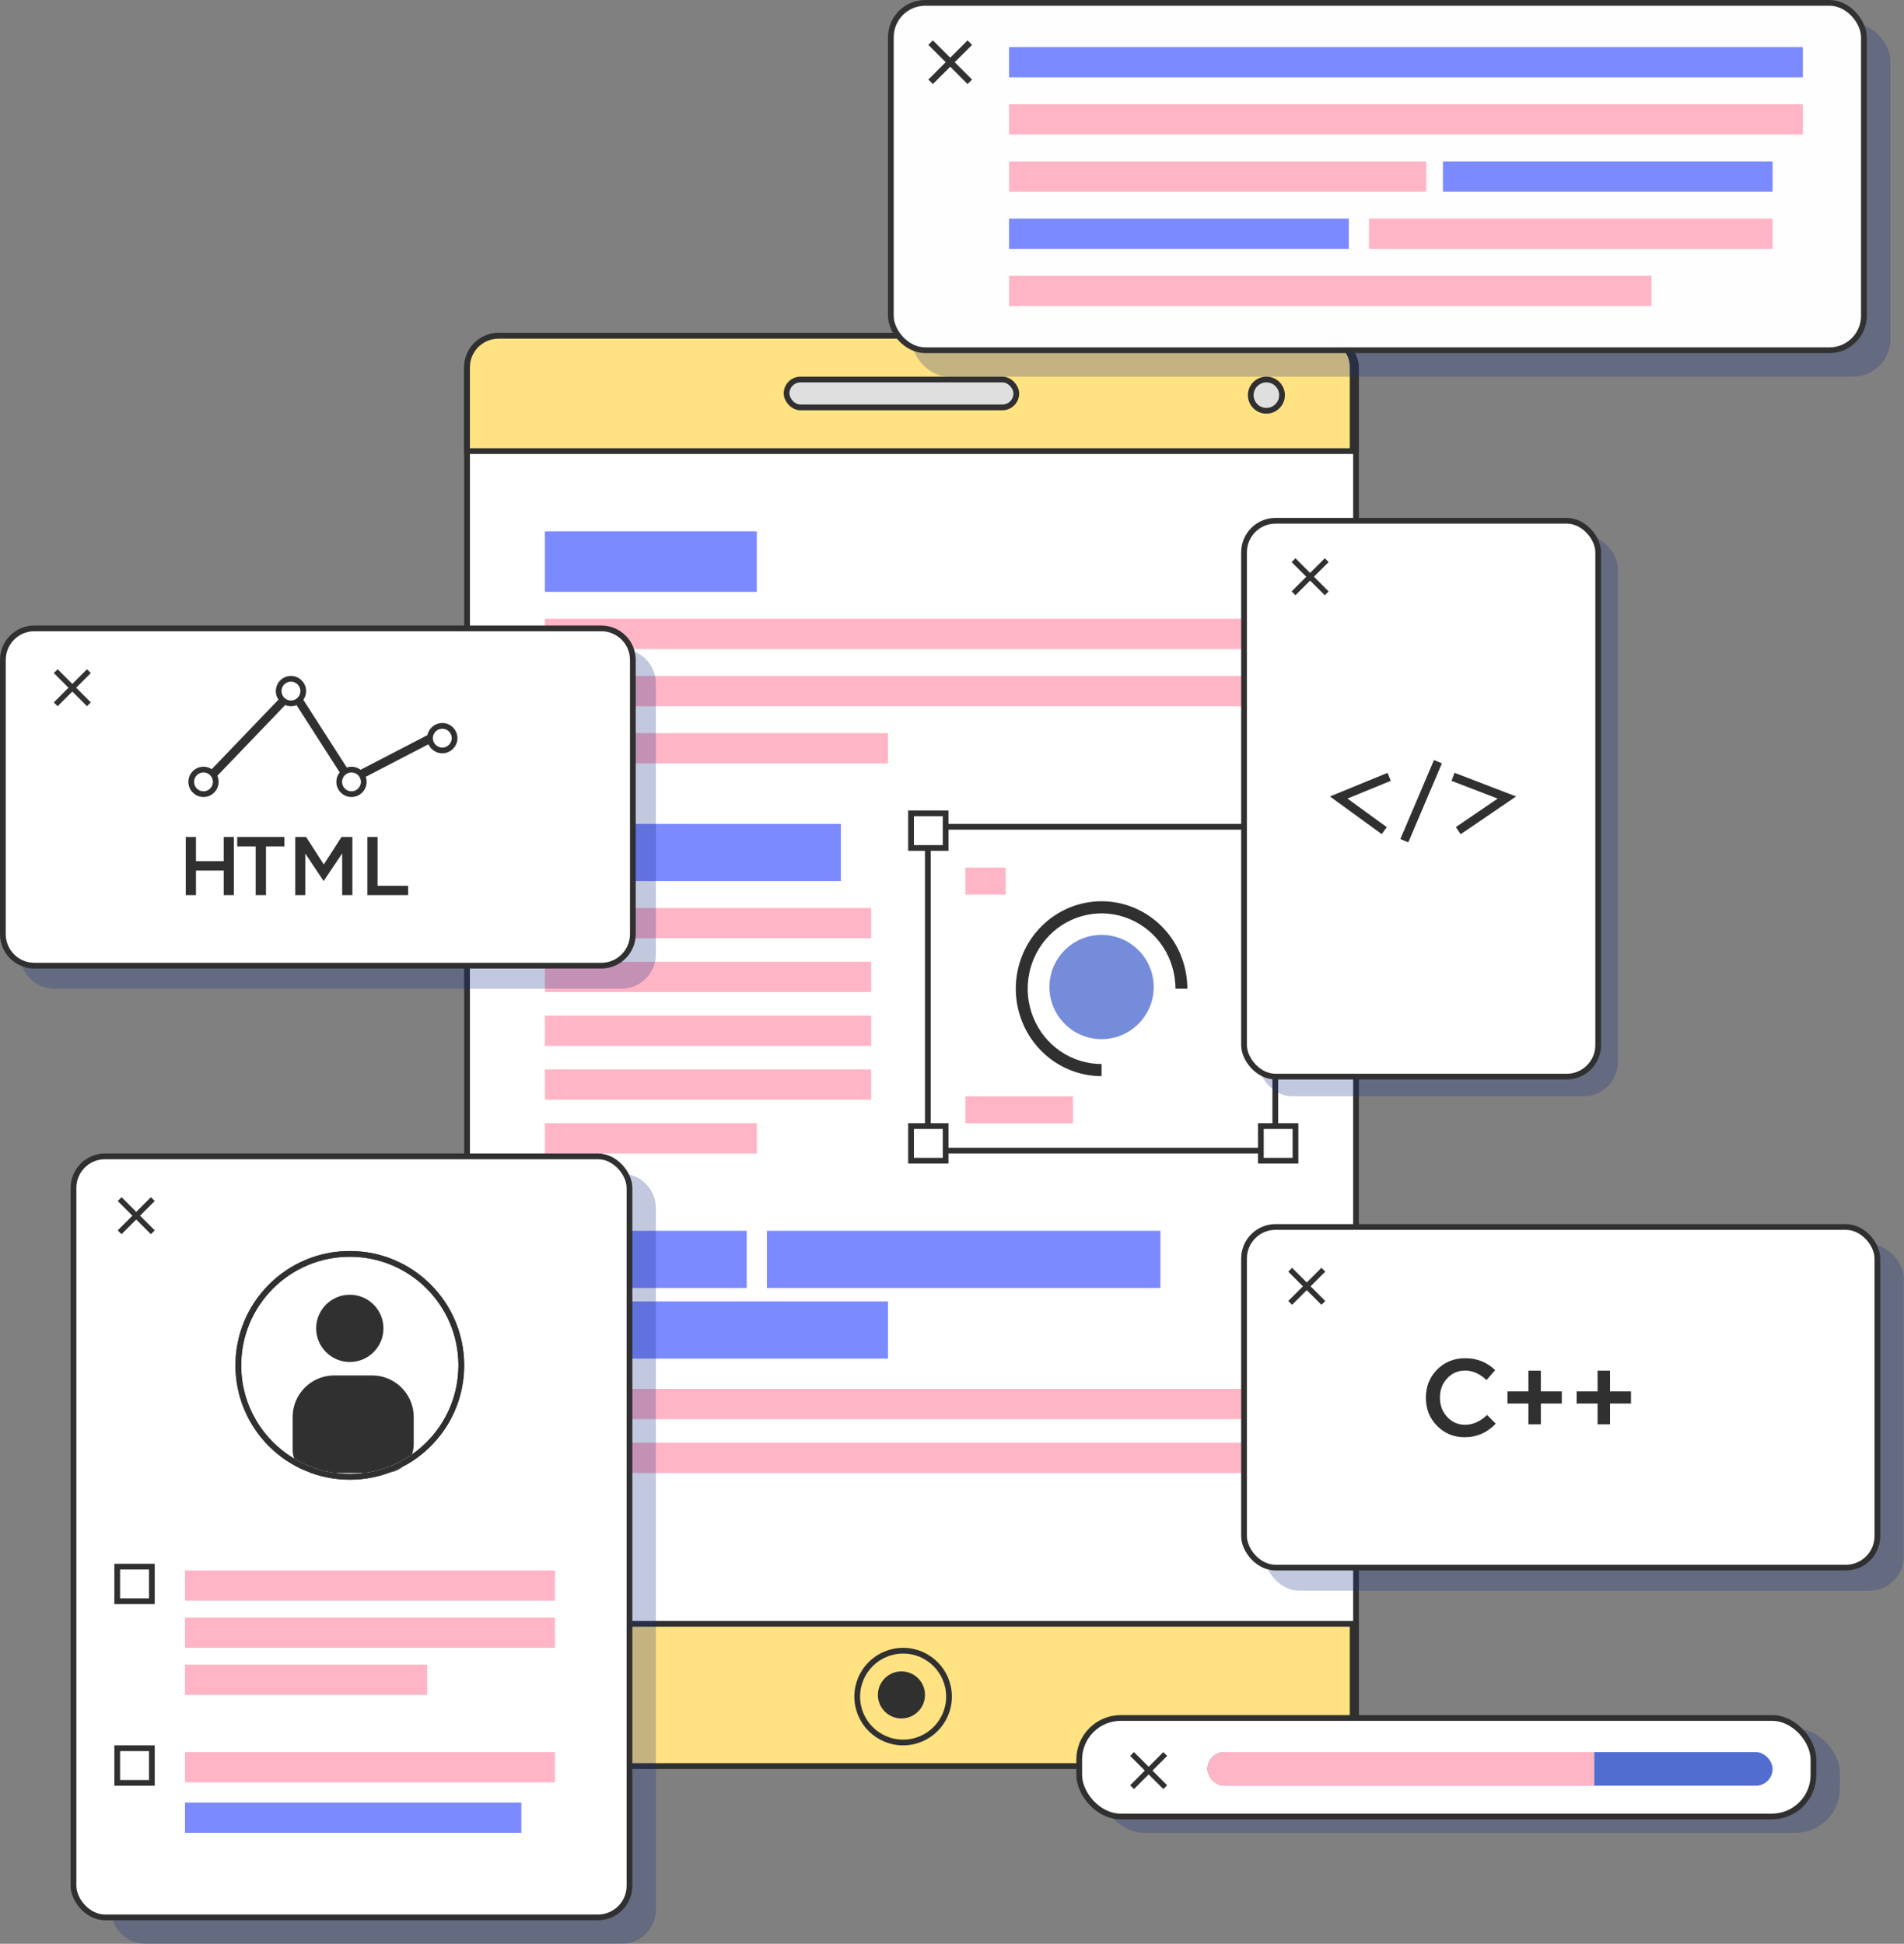 <svg width="664" height="678" viewBox="0 0 664 678" fill="none" xmlns="http://www.w3.org/2000/svg">
<rect x="0" y="0" width="664" height="678" fill="#808080" stroke="none"/>
<rect x="162.875" y="117.127" width="310.021" height="498.875" rx="11" fill="white" stroke="#313031" stroke-width="2"/>
<path d="M162.875 128.127C162.875 122.052 167.8 117.127 173.875 117.127H460.723C466.798 117.127 471.723 122.052 471.723 128.127V157.355H162.875V128.127Z" fill="#FFE281" stroke="#313031" stroke-width="2"/>
<rect x="274.312" y="132.377" width="80.111" height="9.73" rx="4.865" fill="#DFDFDF" stroke="#313031" stroke-width="2"/>
<circle cx="441.639" cy="137.829" r="5.452" fill="#DFDFDF" stroke="#313031" stroke-width="2"/>
<rect x="190.027" y="215.832" width="255.716" height="10.557" fill="#FFB5C6"/>
<rect x="190.027" y="235.773" width="255.716" height="10.557" fill="#FFB5C6"/>
<rect x="190.027" y="316.711" width="113.782" height="10.557" fill="#FFB5C6"/>
<rect x="190.027" y="335.48" width="113.782" height="10.557" fill="#FFB5C6"/>
<rect x="190.027" y="354.248" width="113.782" height="10.557" fill="#FFB5C6"/>
<rect x="190.027" y="373.016" width="113.782" height="10.557" fill="#FFB5C6"/>
<rect x="190.027" y="484.453" width="254.543" height="10.557" fill="#FFB5C6"/>
<rect x="190.027" y="503.221" width="254.543" height="10.557" fill="#FFB5C6"/>
<rect x="190.027" y="391.785" width="73.9" height="10.557" fill="#FFB5C6"/>
<rect x="190.027" y="255.715" width="119.647" height="10.557" fill="#FFB5C6"/>
<rect x="190.027" y="185.334" width="73.9" height="21.114" fill="#7C8AFF"/>
<rect x="190.027" y="287.387" width="103.225" height="19.941" fill="#7C8AFF"/>
<rect x="190.027" y="429.32" width="70.381" height="19.941" fill="#7C8AFF"/>
<rect x="190.027" y="453.953" width="119.647" height="19.941" fill="#7C8AFF"/>
<rect x="267.445" y="429.32" width="137.242" height="19.941" fill="#7C8AFF"/>
<path d="M162.875 566.391H471.723V605.003C471.723 611.078 466.798 616.003 460.723 616.003H173.875C167.8 616.003 162.875 611.078 162.875 605.003V566.391Z" fill="#FFE281" stroke="#313031" stroke-width="2"/>
<circle cx="314.954" cy="591.782" r="16.009" stroke="#313031" stroke-width="2"/>
<circle cx="314.367" cy="591.195" r="8.211" fill="#313031"/>
<rect x="323.578" y="288.387" width="121.166" height="112.955" fill="white" stroke="#313031" stroke-width="2"/>
<rect x="317.711" y="283.695" width="12.076" height="12.076" fill="white" stroke="#313031" stroke-width="2"/>
<rect x="317.711" y="392.785" width="12.076" height="12.076" fill="white" stroke="#313031" stroke-width="2"/>
<rect x="439.707" y="392.785" width="12.076" height="12.076" fill="white" stroke="#313031" stroke-width="2"/>
<rect x="439.707" y="283.695" width="12.076" height="12.076" fill="white" stroke="#313031" stroke-width="2"/>
<rect x="336.652" y="302.635" width="14.076" height="9.384" fill="#FFB5C6"/>
<rect x="336.652" y="382.4" width="37.536" height="9.384" fill="#FFB5C6"/>
<circle cx="384.162" cy="344.277" r="18.182" fill="#1F43C3" fill-opacity="0.61"/>
<path d="M414.074 344.864C414.074 338.832 412.319 332.935 409.032 327.92C405.746 322.904 401.074 318.995 395.609 316.687C390.143 314.378 384.129 313.774 378.326 314.951C372.524 316.128 367.194 319.033 363.011 323.298C358.828 327.563 355.979 332.998 354.825 338.914C353.671 344.83 354.263 350.962 356.527 356.535C358.791 362.108 362.625 366.871 367.544 370.222C372.463 373.573 378.246 375.362 384.162 375.362V371.136C379.065 371.136 374.083 369.596 369.846 366.709C365.609 363.822 362.306 359.718 360.355 354.918C358.405 350.117 357.895 344.834 358.889 339.738C359.883 334.641 362.338 329.96 365.941 326.286C369.545 322.611 374.136 320.109 379.135 319.095C384.133 318.082 389.314 318.602 394.023 320.59C398.731 322.579 402.755 325.946 405.587 330.267C408.418 334.588 409.929 339.667 409.929 344.864H414.074Z" fill="#313031"/>
<path d="M7.039 238.391C7.039 231.763 12.412 226.391 19.039 226.391H216.738C223.365 226.391 228.738 231.763 228.738 238.391V332.865C228.738 339.492 223.365 344.865 216.738 344.865H19.039C12.412 344.865 7.039 339.492 7.039 332.865V238.391Z" fill="#162D80" fill-opacity="0.26"/>
<path d="M1 230.18C1 224.105 5.925 219.18 12 219.18H209.699C215.774 219.18 220.699 224.105 220.699 230.18V325.827C220.699 331.902 215.774 336.827 209.699 336.827H12C5.925 336.827 1 331.902 1 325.827V230.18Z" fill="white" stroke="#313031" stroke-width="2"/>
<path d="M64.775 291.939H68.338V300.368H78.012V291.939H81.575V312.215H78.012V303.67H68.338V312.215H64.775V291.939ZM89.162 295.241H82.731V291.939H99.184V295.241H92.753V312.215H89.162V295.241ZM102.962 291.939H106.756L112.926 301.527L119.096 291.939H122.89V312.215H119.327V297.674L112.926 307.233H112.81L106.467 297.732V312.215H102.962V291.939ZM128.109 291.939H131.671V308.971H142.331V312.215H128.109V291.939Z" fill="#313031"/>
<rect x="18.766" y="244.996" width="16.36" height="1.888" transform="rotate(-45 18.766 244.996)" fill="#323232"/>
<rect width="16.36" height="1.888" transform="matrix(0.707 0.707 0.707 -0.707 18.766 234.764)" fill="#323232"/>
<path d="M74.484 269.791L102.05 241.053L121.991 272.138L153.663 255.715" stroke="#313031" stroke-width="3"/>
<circle cx="70.966" cy="272.724" r="4.279" fill="white" stroke="#313031" stroke-width="2"/>
<circle cx="101.466" cy="241.054" r="4.279" fill="white" stroke="#313031" stroke-width="2"/>
<circle cx="122.579" cy="272.724" r="4.279" fill="white" stroke="#313031" stroke-width="2"/>
<circle cx="154.251" cy="257.476" r="4.279" fill="white" stroke="#313031" stroke-width="2"/>
<path d="M38.707 421.381C38.707 414.753 44.08 409.381 50.707 409.381H216.735C223.362 409.381 228.735 414.753 228.735 421.381V666C228.735 672.628 223.362 678 216.735 678H50.707C44.08 678 38.707 672.628 38.707 666V421.381Z" fill="#162D80" fill-opacity="0.26"/>
<rect x="25.633" y="403.344" width="193.893" height="265.446" rx="11" fill="white" stroke="#313031" stroke-width="2"/>
<circle cx="121.992" cy="476.244" r="38.882" stroke="#313031" stroke-width="2"/>
<circle cx="121.992" cy="463.339" r="11.73" fill="#313031"/>
<path fill-rule="evenodd" clip-rule="evenodd" d="M127.138 513.78C125.456 514.008 123.74 514.126 121.996 514.126C120.252 514.126 118.535 514.008 116.854 513.78H127.138ZM143.628 507.346C144.051 506.238 144.283 505.036 144.283 503.78V494.263C144.283 486.255 137.791 479.763 129.783 479.763H116.554C108.546 479.763 102.054 486.255 102.054 494.263V505.78C102.054 506.857 102.267 507.885 102.653 508.823C91.552 502.218 84.113 490.099 84.113 476.244C84.113 455.322 101.074 438.361 121.996 438.361C142.917 438.361 159.878 455.322 159.878 476.244C159.878 489.123 153.451 500.501 143.628 507.346ZM140.609 511.525C153.258 504.838 161.878 491.548 161.878 476.244C161.878 454.217 144.022 436.361 121.996 436.361C99.969 436.361 82.113 454.217 82.113 476.244C82.113 498.27 99.969 516.126 121.996 516.126C126.86 516.126 131.521 515.255 135.831 513.661C137.626 513.382 139.263 512.625 140.609 511.525ZM140.609 511.525C141.949 510.429 143 508.992 143.628 507.346C138.825 510.693 133.21 512.956 127.138 513.78H134.283C134.809 513.78 135.326 513.739 135.831 513.661C137.478 513.052 139.073 512.337 140.609 511.525ZM102.653 508.823C106.918 511.36 111.723 513.084 116.854 513.78H110.054C106.713 513.78 103.851 511.732 102.653 508.823Z" fill="#313031"/>
<rect x="40.883" y="546.451" width="12.076" height="12.076" fill="white" stroke="#313031" stroke-width="2"/>
<rect x="40.883" y="609.793" width="12.076" height="12.076" fill="white" stroke="#313031" stroke-width="2"/>
<rect x="64.516" y="547.797" width="129.031" height="10.557" fill="#FFB5C6"/>
<rect x="64.516" y="564.219" width="129.031" height="10.557" fill="#FFB5C6"/>
<rect x="64.516" y="611.139" width="129.031" height="10.557" fill="#FFB5C6"/>
<rect x="64.516" y="628.734" width="117.301" height="10.557" fill="#7C8AFF"/>
<rect x="64.516" y="580.641" width="84.457" height="10.557" fill="#FFB5C6"/>
<rect x="41.055" y="429.16" width="16.36" height="1.888" transform="rotate(-45 41.055 429.16)" fill="#313031"/>
<rect width="16.36" height="1.888" transform="matrix(0.707 0.707 0.707 -0.707 41.055 418.928)" fill="#313031"/>
<rect x="438.707" y="186.508" width="125.512" height="195.893" rx="12" fill="#162D80" fill-opacity="0.26"/>
<rect x="433.844" y="181.643" width="123.512" height="193.893" rx="11" fill="white" stroke="#313031" stroke-width="2"/>
<rect x="450.438" y="206.287" width="16.36" height="1.888" transform="rotate(-45 450.438 206.287)" fill="#313031"/>
<rect width="16.36" height="1.888" transform="matrix(0.707 0.707 0.707 -0.707 450.438 196.055)" fill="#313031"/>
<path d="M506.742 270.965L525.51 278.183L508.558 289.733" stroke="#313031" stroke-width="3"/>
<path d="M484.457 270.965L466.862 278.183L482.754 289.733" stroke="#313031" stroke-width="3"/>
<path d="M501.464 265.686L489.734 293.251" stroke="#313031" stroke-width="3"/>
<rect x="441.055" y="434.012" width="222.872" height="120.82" rx="12" fill="#162D80" fill-opacity="0.26"/>
<rect x="433.844" y="427.975" width="220.872" height="118.82" rx="11" fill="white" stroke="#313031" stroke-width="2"/>
<rect x="449.266" y="453.791" width="16.36" height="1.888" transform="rotate(-45 449.266 453.791)" fill="#313031"/>
<rect width="16.36" height="1.888" transform="matrix(0.707 0.707 0.707 -0.707 449.266 443.559)" fill="#313031"/>
<path d="M501.141 497.317C498.552 494.678 497.258 491.442 497.258 487.609V487.533C497.258 483.676 498.539 480.427 501.103 477.788C503.717 475.097 507.016 473.752 511.001 473.752C515.087 473.752 518.564 475.135 521.432 477.902L518.424 481.366C516.038 479.158 513.551 478.054 510.963 478.054C508.45 478.054 506.356 478.968 504.681 480.795C503.006 482.572 502.169 484.792 502.169 487.457V487.533C502.169 490.173 502.994 492.393 504.643 494.195C506.344 496.048 508.45 496.974 510.963 496.974C513.627 496.974 516.178 495.832 518.614 493.548L521.622 496.594C518.627 499.741 515.023 501.314 510.81 501.314C506.953 501.314 503.73 499.982 501.141 497.317ZM533.015 489.551H525.706V485.325H533.015V478.092H537.355V485.325H544.664V489.551H537.355V496.822H533.015V489.551ZM557.143 489.551H549.834V485.325H557.143V478.092H561.483V485.325H568.792V489.551H561.483V496.822H557.143V489.551Z" fill="#313031"/>
<rect x="383.574" y="602.928" width="258.062" height="36.363" rx="15.5" fill="#162D80" fill-opacity="0.26"/>
<rect x="376.363" y="599.236" width="256.062" height="34.363" rx="14.5" fill="white" stroke="#313031" stroke-width="2"/>
<rect x="394.129" y="622.707" width="16.36" height="1.888" transform="rotate(-45 394.129 622.707)" fill="#313031"/>
<rect width="16.36" height="1.888" transform="matrix(0.707 0.707 0.707 -0.707 394.129 612.475)" fill="#313031"/>
<rect x="421.109" y="611.139" width="197.066" height="11.73" rx="5.865" fill="#526DD0"/>
<path d="M421.109 617.004C421.109 613.765 423.735 611.139 426.974 611.139H556.006V622.869H426.974C423.735 622.869 421.109 620.243 421.109 617.004Z" fill="#FFB5C6"/>
<rect x="317.883" y="8.211" width="341.346" height="123.166" rx="13" fill="#162D80" fill-opacity="0.26"/>
<rect x="310.672" y="1" width="339.346" height="121.166" rx="12" fill="white" fill-opacity="0.99" stroke="#323232" stroke-width="2"/>
<rect x="351.898" y="16.422" width="276.83" height="10.557" fill="#7C8AFF"/>
<rect x="351.898" y="36.363" width="276.83" height="10.557" fill="#FFB5C6"/>
<rect x="351.898" y="96.188" width="224.045" height="10.557" fill="#FFB5C6"/>
<rect x="477.414" y="76.246" width="140.761" height="10.557" fill="#FFB5C6"/>
<rect x="351.898" y="56.305" width="145.453" height="10.557" fill="#FFB5C6"/>
<rect x="351.898" y="76.246" width="118.474" height="10.557" fill="#7C8AFF"/>
<rect x="503.219" y="56.305" width="114.955" height="10.557" fill="#7C8AFF"/>
<rect x="323.75" y="27.748" width="19.335" height="2.231" transform="rotate(-45 323.75 27.748)" fill="#323232"/>
<rect width="19.335" height="2.231" transform="matrix(0.707 0.707 0.707 -0.707 323.75 15.654)" fill="#323232"/>
</svg>
